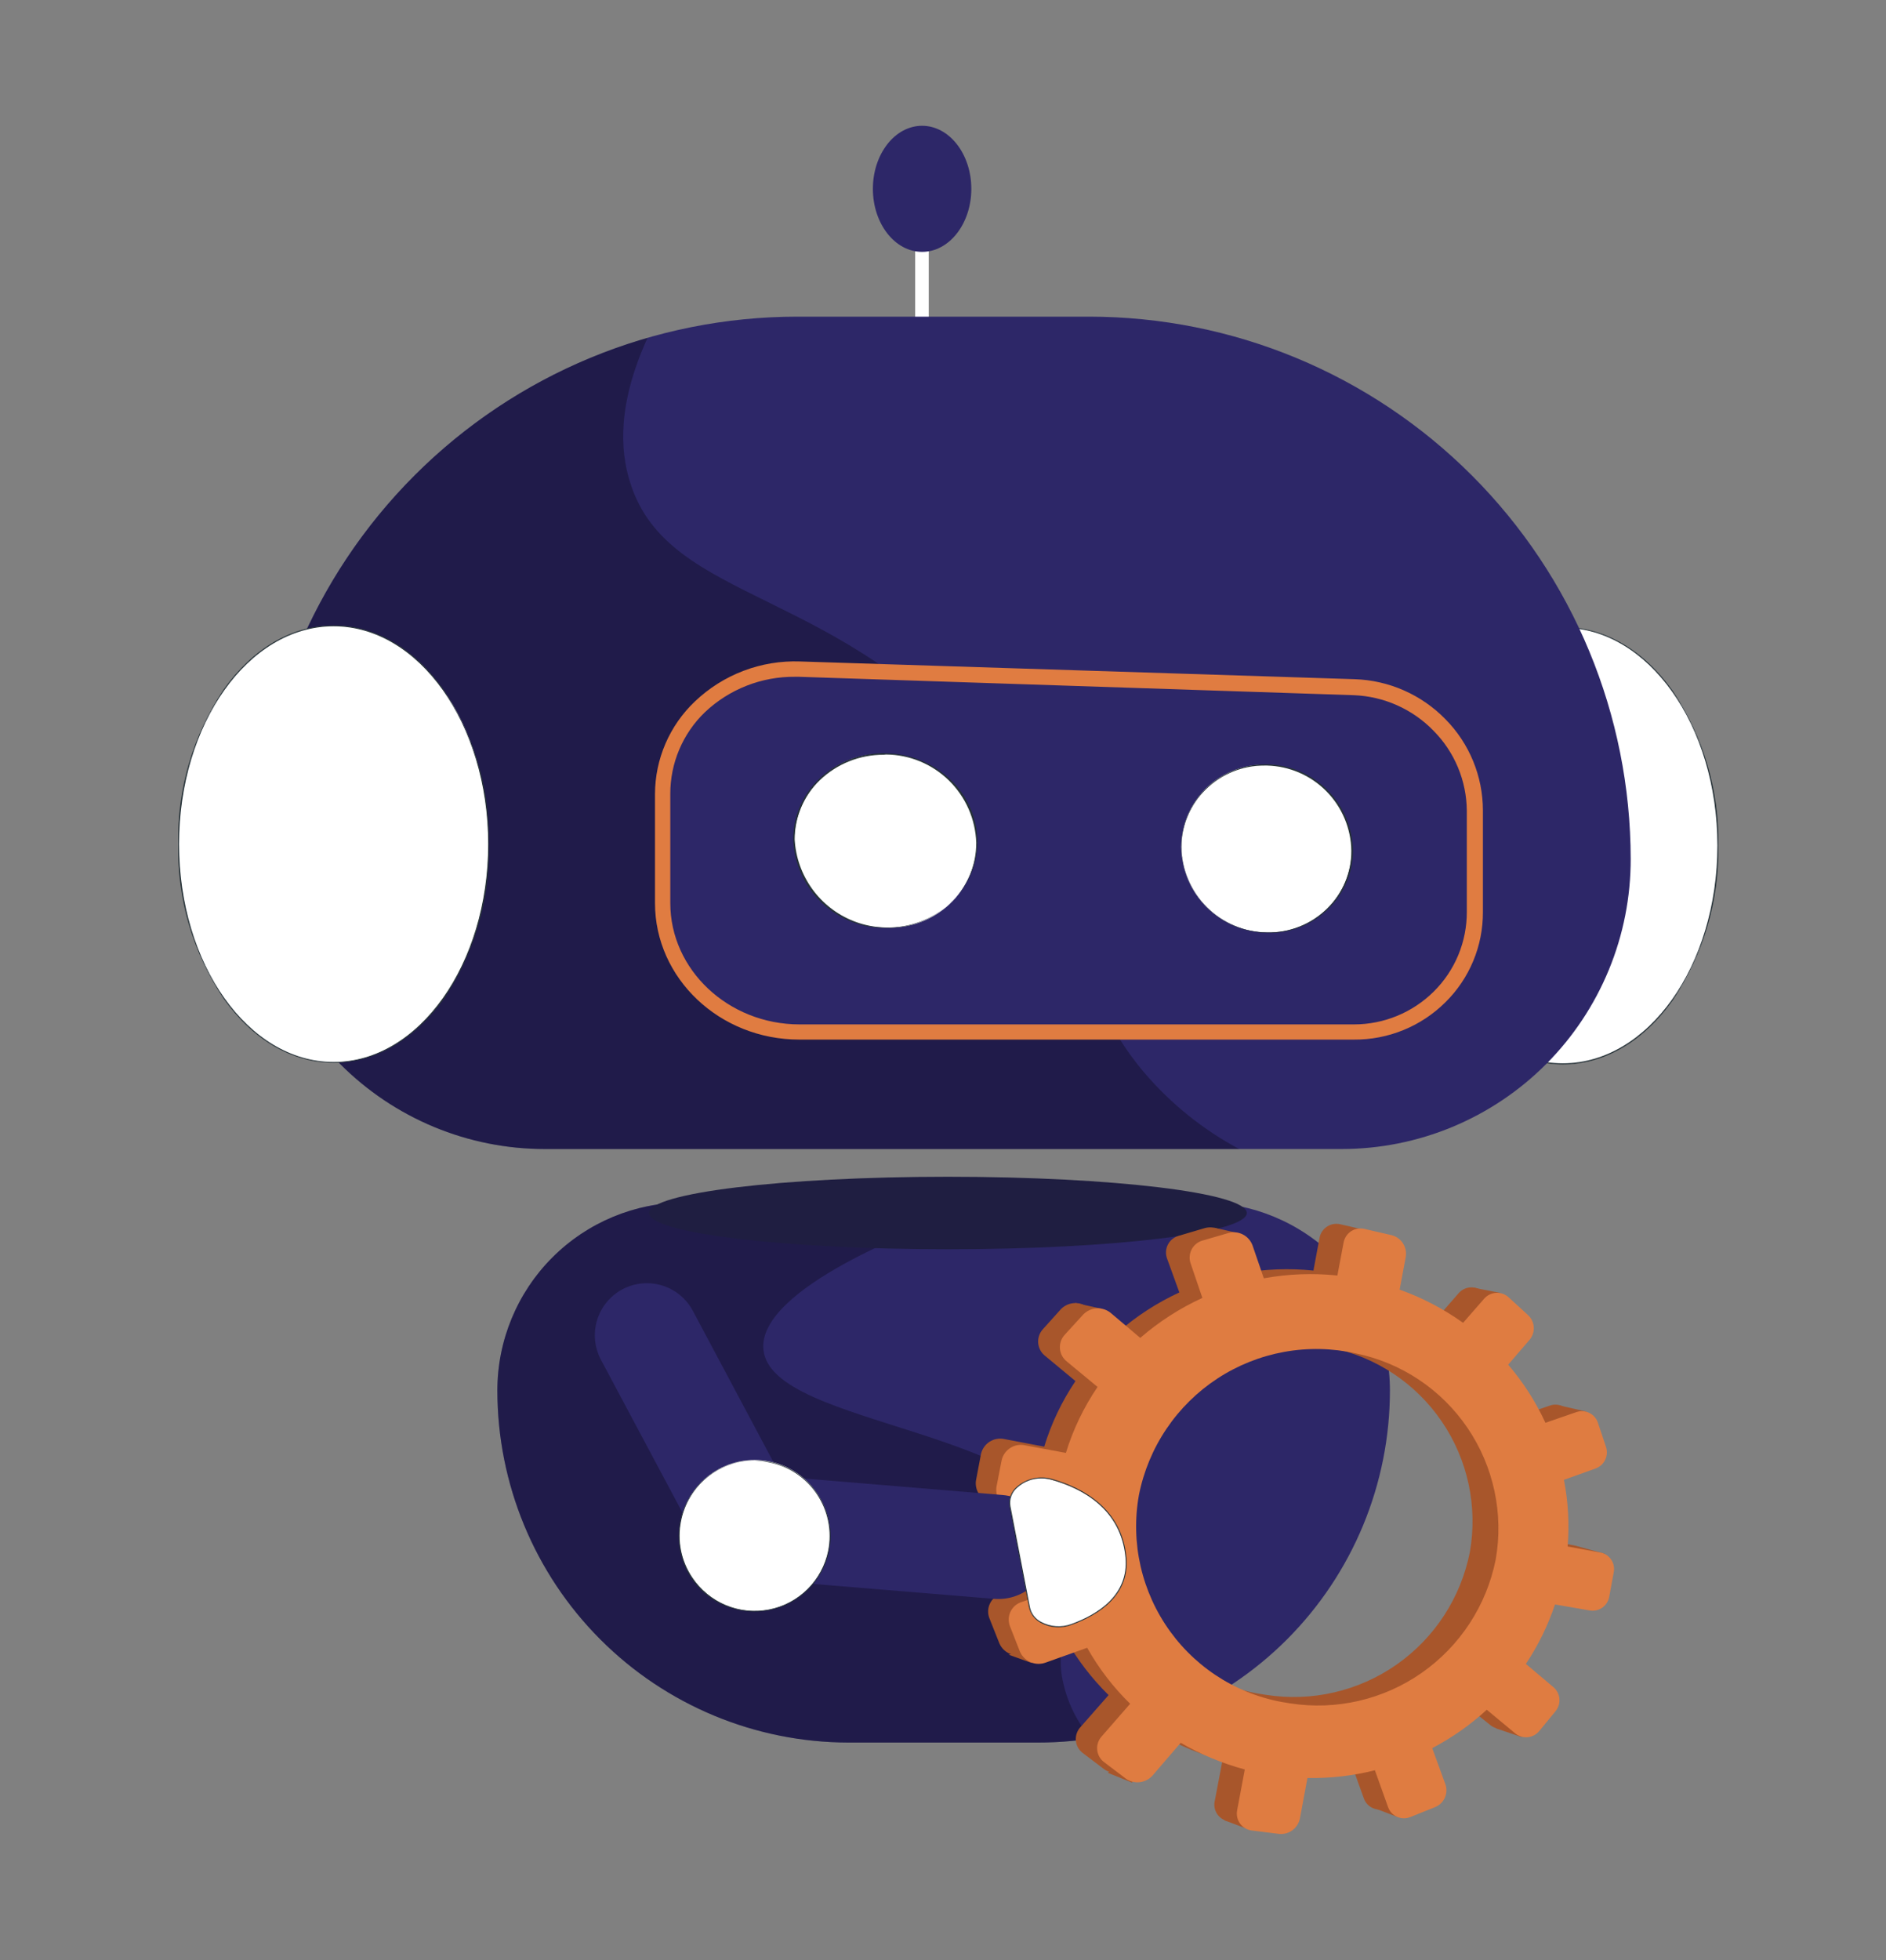 <?xml version="1.0" encoding="UTF-8"?> <svg xmlns="http://www.w3.org/2000/svg" width="180" height="187" viewBox="0 0 180 187" fill="none"><rect x="0" y="0" width="180" height="187" fill="#808080" stroke="none"/> <g clip-path="url(#clip0_94_51)"> <path d="M88.64 19.807H87.345V35.829H88.64V19.807Z" fill="white"></path> <path d="M88.005 24.029C90.6 24.029 92.703 21.336 92.703 18.014C92.703 14.693 90.6 12 88.005 12C85.411 12 83.308 14.693 83.308 18.014C83.308 21.336 85.411 24.029 88.005 24.029Z" fill="#2D2768"></path> <path d="M149.159 101.504C157.327 101.504 163.949 92.179 163.949 80.676C163.949 69.173 157.327 59.848 149.159 59.848C140.991 59.848 134.369 69.173 134.369 80.676C134.369 92.179 140.991 101.504 149.159 101.504Z" fill="white"></path> <path d="M149.159 101.543C145.198 101.543 141.466 99.368 138.66 95.426C135.737 91.067 134.222 85.914 134.318 80.664C134.22 75.417 135.736 70.268 138.66 65.914C141.415 61.972 145.224 59.81 149.159 59.81C153.095 59.81 156.853 61.972 159.658 65.926C162.58 70.277 164.095 75.422 164 80.664C164.094 85.909 162.578 91.058 159.658 95.414C156.853 99.368 153.12 101.543 149.159 101.543ZM149.159 59.887C141.021 59.887 134.407 69.22 134.407 80.664C134.407 92.108 141.021 101.441 149.159 101.441C157.297 101.441 163.911 92.108 163.911 80.664C163.911 69.22 157.297 59.887 149.159 59.887Z" fill="#263238"></path> <path d="M103.938 30.209H76.097C62.395 30.209 49.254 35.657 39.561 45.356C29.867 55.055 24.415 68.212 24.401 81.935C24.395 85.568 25.103 89.166 26.487 92.525C27.87 95.883 29.901 98.935 32.464 101.506C35.026 104.077 38.069 106.117 41.42 107.509C44.77 108.901 48.361 109.617 51.989 109.617H128.047C131.674 109.617 135.265 108.901 138.616 107.509C141.966 106.117 145.009 104.077 147.572 101.506C150.134 98.935 152.165 95.883 153.548 92.525C154.932 89.166 155.64 85.568 155.634 81.935C155.62 68.212 150.168 55.055 140.474 45.356C130.781 35.657 117.64 30.209 103.938 30.209Z" fill="#2D2768"></path> <path d="M99.05 166.239H80.985C72.094 166.232 63.569 162.69 57.284 156.39C50.999 150.091 47.469 141.55 47.469 132.645C47.469 127.89 49.355 123.329 52.712 119.967C56.069 116.605 60.622 114.716 65.369 114.716H114.755C119.502 114.716 124.055 116.605 127.412 119.967C130.769 123.329 132.655 127.89 132.655 132.645C132.655 137.062 131.785 141.435 130.096 145.515C128.406 149.595 125.93 153.302 122.809 156.422C119.687 159.542 115.982 162.016 111.906 163.7C107.829 165.385 103.46 166.247 99.05 166.239Z" fill="#2D2768"></path> <g style="mix-blend-mode:multiply" opacity="0.3"> <path d="M109.232 102.356C101.348 93.1 104.852 85.686 94.556 73.111C80.401 55.856 63.884 57.776 60.164 46.103C59.111 42.848 58.996 38.397 61.802 32.23C51.033 35.338 41.563 41.866 34.818 50.83C28.073 59.794 24.417 70.71 24.401 81.935C24.395 85.568 25.103 89.166 26.487 92.525C27.87 95.883 29.901 98.935 32.464 101.506C35.026 104.077 38.069 106.117 41.42 107.509C44.77 108.901 48.361 109.617 51.989 109.617H118.271C114.833 107.782 111.767 105.32 109.232 102.356Z" fill="#010103"></path> </g> <path d="M31.841 101.352C40.009 101.352 46.631 92.027 46.631 80.524C46.631 69.021 40.009 59.696 31.841 59.696C23.673 59.696 17.051 69.021 17.051 80.524C17.051 92.027 23.673 101.352 31.841 101.352Z" fill="white"></path> <path d="M31.841 101.39C27.867 101.39 24.148 99.216 21.342 95.274C18.416 90.921 16.899 85.771 17 80.524C16.899 75.277 18.416 70.127 21.342 65.774C24.148 61.832 27.867 59.658 31.841 59.658C35.815 59.658 39.534 61.832 42.327 65.774C45.254 70.127 46.77 75.277 46.669 80.524C46.788 85.764 45.295 90.913 42.391 95.274C39.534 99.216 35.802 101.39 31.841 101.39ZM31.841 59.747C23.703 59.747 17.089 69.067 17.089 80.524C17.089 91.981 23.703 101.314 31.841 101.314C39.979 101.314 46.593 91.981 46.593 80.524C46.593 69.067 39.966 59.747 31.841 59.747Z" fill="#263238"></path> <g style="mix-blend-mode:multiply" opacity="0.3"> <path d="M103.494 147.751C101.018 136.091 73.609 136.307 72.86 128.754C72.288 122.879 88.094 117.055 89.999 116.331C91.7 115.708 93.376 115.174 95.077 114.716H65.344C60.601 114.723 56.054 116.614 52.703 119.976C49.351 123.338 47.469 127.894 47.469 132.645C47.469 141.55 50.999 150.091 57.284 156.39C63.569 162.69 72.094 166.232 80.985 166.239H99.05C100.75 166.24 102.448 166.113 104.128 165.858C102.592 164.055 101.604 161.848 101.285 159.5C100.79 154.274 104.459 152.265 103.494 147.751Z" fill="#010103"></path> </g> <path d="M90.468 119.179C106.223 119.179 118.995 117.63 118.995 115.72C118.995 113.81 106.223 112.262 90.468 112.262C74.713 112.262 61.942 113.81 61.942 115.72C61.942 117.63 74.713 119.179 90.468 119.179Z" fill="#1F1E41"></path> <path d="M150.302 147.446L147.102 146.848C147.267 144.722 147.147 142.584 146.747 140.49L149.743 139.435C150.143 139.288 150.469 138.99 150.652 138.605C150.835 138.22 150.86 137.778 150.721 137.375L149.972 135.111C149.907 134.911 149.803 134.725 149.667 134.565C149.53 134.404 149.363 134.273 149.176 134.177C148.988 134.081 148.784 134.024 148.574 134.007C148.364 133.991 148.153 134.016 147.953 134.082L144.995 135.099C144.078 133.109 142.89 131.256 141.466 129.593L143.497 127.241C143.777 126.905 143.916 126.474 143.885 126.037C143.854 125.601 143.656 125.194 143.332 124.901L141.542 123.261C141.386 123.112 141.201 122.996 141 122.919C140.798 122.843 140.583 122.808 140.368 122.816C140.152 122.824 139.941 122.876 139.746 122.968C139.55 123.059 139.375 123.189 139.231 123.35L137.2 125.677C135.375 124.357 133.376 123.3 131.259 122.536L131.843 119.433C131.916 118.983 131.817 118.522 131.565 118.142C131.313 117.763 130.927 117.492 130.484 117.386L127.945 116.801C127.73 116.747 127.506 116.737 127.286 116.772C127.067 116.807 126.857 116.887 126.67 117.006C126.482 117.125 126.321 117.281 126.195 117.464C126.069 117.648 125.982 117.855 125.939 118.073L125.355 121.213C123.035 120.976 120.693 121.066 118.398 121.48L117.294 118.34C117.127 117.891 116.799 117.521 116.373 117.303C115.948 117.084 115.457 117.032 114.996 117.157L112.457 117.907C112.239 117.973 112.038 118.082 111.864 118.229C111.691 118.376 111.55 118.558 111.45 118.762C111.35 118.966 111.293 119.188 111.283 119.415C111.272 119.643 111.309 119.869 111.39 120.082L112.558 123.299C110.427 124.282 108.447 125.567 106.68 127.113L103.9 124.786C103.529 124.464 103.05 124.295 102.56 124.314C102.069 124.332 101.604 124.538 101.259 124.888L99.52 126.821C99.361 127 99.24 127.21 99.165 127.438C99.091 127.666 99.064 127.907 99.087 128.145C99.109 128.384 99.181 128.615 99.297 128.825C99.413 129.035 99.571 129.218 99.761 129.364L102.643 131.755C101.345 133.68 100.339 135.789 99.66 138.011L95.851 137.286C95.37 137.183 94.868 137.273 94.452 137.537C94.037 137.801 93.742 138.218 93.629 138.697L93.147 141.24C93.111 141.48 93.123 141.725 93.183 141.96C93.242 142.195 93.347 142.416 93.493 142.61C93.638 142.804 93.82 142.967 94.029 143.09C94.237 143.213 94.469 143.293 94.709 143.326L98.682 144.025C98.597 146.305 98.849 148.584 99.431 150.79L95.546 152.061C95.318 152.131 95.106 152.247 94.925 152.402C94.743 152.557 94.594 152.747 94.488 152.961C94.383 153.176 94.322 153.41 94.309 153.648C94.297 153.887 94.333 154.126 94.416 154.35L95.381 156.779C95.578 157.228 95.938 157.585 96.389 157.777C96.84 157.968 97.347 157.98 97.806 157.809L101.729 156.41C102.837 158.357 104.208 160.142 105.804 161.712L103.1 164.789C102.946 164.961 102.829 165.162 102.757 165.381C102.684 165.599 102.658 165.831 102.679 166.06C102.701 166.29 102.77 166.512 102.881 166.714C102.993 166.915 103.146 167.091 103.329 167.231L105.398 168.795C105.782 169.07 106.255 169.193 106.724 169.139C107.193 169.085 107.625 168.858 107.937 168.502L110.616 165.4C112.512 166.513 114.549 167.369 116.672 167.943L115.948 171.758C115.89 171.978 115.88 172.208 115.918 172.433C115.956 172.658 116.042 172.872 116.169 173.061C116.297 173.25 116.463 173.41 116.657 173.529C116.851 173.649 117.068 173.725 117.294 173.754L119.833 174.072C120.287 174.132 120.747 174.017 121.119 173.751C121.492 173.484 121.749 173.085 121.839 172.635L122.562 168.82C124.701 168.85 126.835 168.602 128.91 168.083L130.179 171.605C130.256 171.806 130.372 171.99 130.522 172.144C130.671 172.299 130.851 172.422 131.049 172.505C131.247 172.588 131.46 172.63 131.675 172.629C131.89 172.627 132.103 172.581 132.3 172.495L134.585 171.58C134.994 171.425 135.329 171.117 135.518 170.722C135.707 170.326 135.736 169.873 135.6 169.456L134.331 165.997C136.198 165.013 137.931 163.79 139.485 162.361L142.253 164.586C142.418 164.716 142.607 164.813 142.809 164.87C143.011 164.927 143.223 164.944 143.432 164.919C143.64 164.894 143.842 164.828 144.025 164.725C144.209 164.622 144.37 164.484 144.5 164.319L146.023 162.475C146.3 162.154 146.439 161.736 146.411 161.312C146.382 160.889 146.188 160.493 145.871 160.212L143.23 157.987C144.399 156.243 145.326 154.348 145.985 152.354L149.273 152.926C149.685 152.993 150.106 152.899 150.45 152.662C150.793 152.425 151.031 152.064 151.114 151.654L151.571 149.327C151.615 149.12 151.617 148.906 151.577 148.698C151.536 148.49 151.454 148.292 151.336 148.116C151.217 147.94 151.065 147.79 150.887 147.675C150.709 147.56 150.51 147.482 150.302 147.446ZM120.81 161.687C118.558 161.38 116.392 160.619 114.441 159.451C112.491 158.283 110.796 156.731 109.461 154.89C108.125 153.048 107.175 150.955 106.669 148.736C106.163 146.517 106.111 144.218 106.515 141.978C106.957 139.735 107.842 137.603 109.119 135.707C110.396 133.812 112.039 132.192 113.951 130.943C115.863 129.694 118.006 128.841 120.252 128.435C122.498 128.028 124.803 128.076 127.031 128.576C131.338 129.454 135.134 131.981 137.609 135.619C140.085 139.257 141.045 143.719 140.285 148.056C139.429 152.407 136.925 156.257 133.296 158.799C129.667 161.34 125.197 162.375 120.823 161.687H120.81Z" fill="#A8562B"></path> <path d="M118.119 117.628L115.859 117.119L114.691 119.026L118.119 117.628Z" fill="#A8562B"></path> <path d="M140.539 122.828L143.154 123.337L142.799 125.282L140.539 122.828Z" fill="#A8562B"></path> <path d="M148.791 134.069L151.393 134.666L150.467 136.014L148.791 134.069Z" fill="#A8562B"></path> <path d="M150.53 147.509L153.133 148.221L152.028 149.34L150.53 147.509Z" fill="#A8562B"></path> <path d="M142.722 164.866L145.223 165.718L145.934 163.67L142.722 164.866Z" fill="#A8562B"></path> <path d="M131.132 172.482L133.353 173.334L133.861 171.669L131.132 172.482Z" fill="#A8562B"></path> <path d="M118.842 174.402L116.837 173.652L119.109 171.338L118.842 174.402Z" fill="#A8562B"></path> <path d="M108.051 170.066L105.728 169.125L108.013 167.218L108.051 170.066Z" fill="#A8562B"></path> <path d="M102.605 124.303L105.106 124.85L103.773 126.503L102.605 124.303Z" fill="#A8562B"></path> <path d="M93.909 143.11L96.143 143.885L96.321 141.965L93.909 143.11Z" fill="#A8562B"></path> <path d="M96.27 157.86L98.454 158.648L98.911 157.198L96.27 157.86Z" fill="#A8562B"></path> <path d="M152.841 148.132L149.616 147.535C149.79 145.409 149.671 143.27 149.261 141.177L152.282 140.096C152.685 139.949 153.015 139.65 153.2 139.262C153.385 138.875 153.411 138.43 153.272 138.023L152.511 135.747C152.446 135.545 152.342 135.358 152.205 135.196C152.067 135.034 151.9 134.901 151.711 134.804C151.522 134.707 151.316 134.648 151.105 134.631C150.894 134.614 150.681 134.639 150.479 134.705L147.496 135.735C146.573 133.731 145.377 131.865 143.941 130.191L145.985 127.813C146.27 127.474 146.412 127.038 146.381 126.597C146.35 126.155 146.149 125.743 145.82 125.448L144.005 123.782C143.846 123.632 143.66 123.516 143.456 123.439C143.253 123.362 143.036 123.327 142.818 123.335C142.601 123.344 142.387 123.395 142.19 123.487C141.992 123.579 141.815 123.71 141.669 123.871L139.638 126.198C137.776 124.865 135.738 123.799 133.582 123.032L134.166 119.904C134.243 119.448 134.144 118.981 133.889 118.596C133.635 118.211 133.243 117.938 132.795 117.831L130.256 117.246C130.039 117.19 129.814 117.179 129.593 117.213C129.373 117.247 129.161 117.326 128.972 117.445C128.783 117.564 128.62 117.721 128.494 117.905C128.368 118.09 128.28 118.298 128.237 118.518L127.64 121.684C125.299 121.441 122.936 121.53 120.62 121.951L119.541 118.81C119.379 118.369 119.06 118.002 118.646 117.782C118.231 117.561 117.749 117.502 117.294 117.615L114.755 118.352C114.531 118.418 114.323 118.529 114.144 118.679C113.966 118.829 113.82 119.014 113.716 119.223C113.612 119.432 113.553 119.66 113.541 119.893C113.53 120.127 113.567 120.36 113.65 120.578L114.755 123.82C112.608 124.804 110.612 126.089 108.826 127.635L106.058 125.295C105.685 124.968 105.201 124.796 104.705 124.815C104.209 124.834 103.74 125.042 103.392 125.397L101.602 127.355C101.442 127.533 101.32 127.742 101.245 127.97C101.169 128.197 101.141 128.438 101.163 128.676C101.184 128.915 101.255 129.147 101.369 129.357C101.484 129.567 101.641 129.751 101.831 129.898L104.751 132.314C103.435 134.249 102.416 136.371 101.729 138.608L97.832 137.883C97.347 137.777 96.84 137.867 96.421 138.134C96.003 138.401 95.706 138.823 95.597 139.308L95.102 141.851C95.066 142.093 95.079 142.34 95.138 142.577C95.198 142.815 95.304 143.038 95.451 143.234C95.597 143.43 95.781 143.596 95.991 143.721C96.201 143.845 96.434 143.927 96.676 143.961L100.688 144.661C100.602 146.957 100.854 149.254 101.437 151.476L97.527 152.824C97.296 152.893 97.082 153.008 96.897 153.163C96.713 153.318 96.562 153.51 96.455 153.726C96.348 153.942 96.286 154.177 96.274 154.418C96.262 154.659 96.299 154.9 96.384 155.126L97.349 157.58C97.55 158.031 97.916 158.389 98.371 158.58C98.826 158.771 99.337 158.782 99.799 158.61L103.76 157.198C104.866 159.165 106.246 160.964 107.861 162.539L105.144 165.654C104.988 165.825 104.869 166.028 104.796 166.248C104.722 166.468 104.695 166.701 104.717 166.932C104.738 167.163 104.808 167.387 104.921 167.589C105.033 167.792 105.187 167.969 105.373 168.108L107.455 169.685C107.841 169.955 108.312 170.074 108.779 170.02C109.247 169.966 109.679 169.743 109.994 169.392L112.685 166.264C114.604 167.378 116.662 168.233 118.804 168.808L118.068 172.724C118.028 172.944 118.034 173.169 118.085 173.386C118.136 173.604 118.232 173.808 118.365 173.987C118.498 174.166 118.667 174.316 118.861 174.426C119.054 174.537 119.268 174.607 119.49 174.631L122.029 174.949C122.487 175.007 122.951 174.89 123.327 174.621C123.703 174.353 123.965 173.952 124.06 173.5L124.784 169.621C126.953 169.662 129.117 169.414 131.22 168.884L132.49 172.431C132.568 172.635 132.686 172.82 132.837 172.976C132.989 173.133 133.17 173.257 133.371 173.341C133.571 173.425 133.786 173.468 134.004 173.467C134.221 173.466 134.436 173.421 134.636 173.334L136.946 172.406C137.358 172.246 137.692 171.934 137.881 171.534C138.07 171.134 138.099 170.677 137.962 170.257L136.692 166.773C138.579 165.784 140.329 164.553 141.897 163.111L144.639 165.387C144.975 165.653 145.402 165.776 145.828 165.728C146.253 165.68 146.643 165.466 146.912 165.133L148.448 163.264C148.725 162.936 148.863 162.513 148.832 162.085C148.801 161.658 148.604 161.259 148.283 160.975L145.63 158.737C146.802 156.978 147.737 155.071 148.41 153.066L151.724 153.638C152.137 153.709 152.562 153.616 152.908 153.379C153.254 153.141 153.494 152.778 153.577 152.366L154.009 150.027C154.097 149.621 154.025 149.196 153.807 148.843C153.589 148.49 153.243 148.235 152.841 148.132ZM123.133 162.501C120.862 162.19 118.677 161.423 116.71 160.245C114.742 159.067 113.033 157.503 111.685 155.647C110.336 153.79 109.377 151.68 108.863 149.442C108.35 147.204 108.294 144.886 108.699 142.626C109.146 140.365 110.041 138.216 111.33 136.306C112.618 134.396 114.276 132.763 116.204 131.503C118.132 130.244 120.292 129.384 122.557 128.972C124.822 128.561 127.146 128.608 129.392 129.11C133.741 130 137.571 132.555 140.066 136.232C142.56 139.909 143.523 144.416 142.748 148.793C141.872 153.169 139.343 157.038 135.688 159.591C132.034 162.145 127.536 163.187 123.133 162.501Z" fill="#DF7C41"></path> <path d="M59.39 123.006C58.23 123.629 57.365 124.687 56.984 125.949C56.603 127.21 56.738 128.571 57.359 129.733L68.01 149.696L76.757 145.004L66.118 125.041C65.494 123.879 64.435 123.012 63.174 122.63C61.913 122.249 60.552 122.384 59.39 123.006Z" fill="#2D2768"></path> <path d="M100.218 148.056C100.279 147.403 100.211 146.744 100.018 146.117C99.824 145.491 99.509 144.908 99.09 144.404C98.672 143.9 98.158 143.483 97.578 143.178C96.998 142.873 96.364 142.685 95.712 142.626L73.203 140.757L72.377 150.675L94.899 152.532C96.194 152.631 97.476 152.218 98.471 151.381C99.465 150.544 100.093 149.351 100.218 148.056Z" fill="#2D2768"></path> <path d="M72.022 153.702C75.997 153.702 79.22 150.474 79.22 146.492C79.22 142.51 75.997 139.282 72.022 139.282C68.046 139.282 64.823 142.51 64.823 146.492C64.823 150.474 68.046 153.702 72.022 153.702Z" fill="white"></path> <path d="M72.022 153.752C71.549 153.756 71.076 153.709 70.613 153.613C69.684 153.44 68.798 153.085 68.007 152.568C67.216 152.051 66.535 151.381 66.004 150.599C65.204 149.407 64.775 148.004 64.772 146.568C64.77 145.132 65.193 143.727 65.989 142.532C66.785 141.337 67.917 140.406 69.242 139.857C70.567 139.308 72.025 139.165 73.431 139.447C75.314 139.822 76.971 140.93 78.04 142.527C79.108 144.124 79.501 146.08 79.131 147.967C78.79 149.602 77.897 151.07 76.602 152.124C75.308 153.178 73.69 153.753 72.022 153.752ZM72.022 139.32C70.364 139.321 68.757 139.899 67.477 140.954C66.197 142.009 65.322 143.476 65.001 145.106C64.812 146.028 64.809 146.979 64.993 147.903C65.176 148.827 65.541 149.704 66.068 150.485C66.852 151.663 67.967 152.583 69.272 153.128C70.577 153.673 72.014 153.818 73.402 153.546C74.79 153.274 76.066 152.597 77.07 151.599C78.073 150.602 78.76 149.329 79.042 147.941C79.412 146.077 79.028 144.141 77.973 142.56C76.918 140.979 75.28 139.883 73.418 139.511C72.96 139.404 72.492 139.341 72.022 139.32Z" fill="#263238"></path> <path d="M96.384 143.707L98.251 153.371C98.53 154.808 100.51 155.609 102.262 154.973C104.801 154.045 107.797 152.188 107.455 148.615C107.036 144.05 103.468 142.041 100.396 141.177C98.251 140.541 96.054 141.991 96.384 143.707Z" fill="white"></path> <path d="M101.005 155.24C100.415 155.242 99.834 155.093 99.317 154.808C99.04 154.663 98.798 154.459 98.607 154.211C98.416 153.963 98.282 153.676 98.212 153.371L96.346 143.72C96.289 143.372 96.323 143.016 96.446 142.686C96.568 142.356 96.775 142.064 97.044 141.838C97.497 141.444 98.04 141.168 98.625 141.038C99.211 140.907 99.819 140.924 100.396 141.088C103.405 141.94 107.074 143.936 107.505 148.577C107.836 152.214 104.839 154.083 102.275 155.011C101.869 155.163 101.439 155.241 101.005 155.24ZM99.406 141.037C98.559 141.027 97.739 141.336 97.108 141.902C96.847 142.114 96.647 142.391 96.529 142.707C96.41 143.022 96.378 143.363 96.435 143.694L98.301 153.358C98.366 153.652 98.495 153.928 98.68 154.166C98.864 154.403 99.099 154.597 99.368 154.731C99.805 154.966 100.286 155.105 100.781 155.14C101.275 155.176 101.771 155.105 102.237 154.935C104.776 154.019 107.747 152.163 107.417 148.577C106.985 143.987 103.354 142.016 100.383 141.177C100.065 141.086 99.737 141.039 99.406 141.037Z" fill="#263238"></path> <path d="M129.215 98.465H76.287C69.115 98.465 63.224 92.96 63.224 86.169V75.743C63.224 68.953 69.115 63.638 76.287 63.867L129.215 65.558C132.288 65.65 135.206 66.93 137.358 69.13C139.509 71.329 140.727 74.278 140.755 77.358V87.022C140.755 88.534 140.456 90.031 139.874 91.427C139.293 92.823 138.441 94.09 137.368 95.154C136.295 96.219 135.022 97.059 133.622 97.627C132.223 98.196 130.725 98.481 129.215 98.465Z" fill="#2D2768"></path> <path d="M129.215 99.177H76.287C68.67 99.177 62.513 93.328 62.513 86.157V75.73C62.52 74.08 62.861 72.448 63.516 70.933C64.171 69.419 65.125 68.053 66.322 66.918C67.658 65.645 69.234 64.651 70.958 63.996C72.683 63.341 74.52 63.038 76.364 63.104L129.291 64.795C132.56 64.902 135.661 66.268 137.949 68.609C140.238 70.924 141.524 74.049 141.529 77.307V87.022C141.534 88.621 141.22 90.205 140.605 91.681C139.991 93.157 139.087 94.496 137.949 95.617C136.799 96.758 135.436 97.66 133.937 98.271C132.438 98.882 130.833 99.19 129.215 99.177ZM75.894 64.566C72.691 64.531 69.601 65.744 67.274 67.948C66.228 68.955 65.396 70.164 64.829 71.501C64.262 72.838 63.971 74.277 63.973 75.73V86.157C63.973 92.514 69.508 97.728 76.313 97.728H129.215C132.066 97.732 134.804 96.607 136.832 94.6C137.84 93.604 138.64 92.416 139.183 91.105C139.725 89.795 140.001 88.389 139.993 86.971V77.345C139.97 74.484 138.831 71.746 136.819 69.716C134.81 67.646 132.082 66.431 129.202 66.321L76.262 64.566H75.894Z" fill="#E07C41"></path> <path d="M93.249 80.397C93.221 81.501 92.974 82.589 92.522 83.597C92.07 84.604 91.422 85.511 90.616 86.266C89.81 87.02 88.862 87.605 87.827 87.988C86.793 88.371 85.692 88.544 84.59 88.496C82.313 88.517 80.118 87.644 78.475 86.063C76.833 84.483 75.875 82.321 75.805 80.041C75.83 78.924 76.08 77.824 76.539 76.806C76.999 75.788 77.658 74.873 78.478 74.116C79.298 73.359 80.261 72.775 81.312 72.399C82.362 72.023 83.477 71.863 84.59 71.928C86.846 71.947 89.007 72.839 90.621 74.417C92.235 75.996 93.177 78.138 93.249 80.397Z" fill="white"></path> <path d="M84.717 88.535H84.59C82.293 88.569 80.074 87.698 78.411 86.109C76.749 84.52 75.776 82.341 75.704 80.041C75.706 78.967 75.927 77.904 76.353 76.918C76.779 75.933 77.4 75.044 78.179 74.306C79.033 73.494 80.039 72.86 81.14 72.441C82.241 72.022 83.413 71.826 84.59 71.865C86.889 71.905 89.088 72.814 90.748 74.408C91.546 75.172 92.182 76.089 92.618 77.105C93.055 78.121 93.282 79.215 93.287 80.32C93.285 81.373 93.074 82.415 92.664 83.385C92.254 84.355 91.654 85.232 90.9 85.966C90.09 86.782 89.126 87.429 88.065 87.87C87.004 88.311 85.866 88.537 84.717 88.535ZM84.336 72.004C82.067 71.992 79.882 72.863 78.243 74.433C77.483 75.163 76.879 76.04 76.467 77.01C76.055 77.981 75.842 79.024 75.843 80.079C75.937 81.777 76.514 83.412 77.507 84.792C78.5 86.172 79.866 87.238 81.445 87.864C83.024 88.49 84.748 88.65 86.415 88.325C88.082 88 89.62 87.203 90.849 86.03C91.591 85.293 92.178 84.415 92.577 83.448C92.976 82.48 93.178 81.443 93.172 80.397C93.1 78.152 92.164 76.022 90.56 74.453C88.955 72.884 86.807 71.998 84.565 71.979L84.336 72.004Z" fill="#263238"></path> <path d="M129.011 81.121C129.007 82.17 128.793 83.208 128.382 84.172C127.972 85.137 127.373 86.01 126.62 86.74C125.868 87.47 124.978 88.041 124.002 88.422C123.026 88.802 121.984 88.983 120.937 88.954C118.775 88.941 116.704 88.078 115.17 86.552C113.637 85.025 112.763 82.956 112.736 80.791C112.742 79.731 112.961 78.684 113.38 77.711C113.799 76.739 114.41 75.86 115.175 75.129C115.941 74.398 116.845 73.829 117.835 73.456C118.825 73.083 119.88 72.914 120.937 72.958C123.076 73.007 125.113 73.885 126.619 75.408C128.125 76.93 128.982 78.979 129.011 81.121Z" fill="white"></path> <path d="M121.102 89.005H121.001C118.827 88.992 116.745 88.126 115.202 86.592C113.66 85.059 112.779 82.98 112.749 80.804C112.743 79.757 112.949 78.721 113.355 77.757C113.761 76.793 114.358 75.922 115.11 75.196C115.891 74.442 116.814 73.852 117.826 73.462C118.837 73.071 119.917 72.886 121.001 72.92C123.151 72.975 125.197 73.861 126.711 75.392C128.225 76.922 129.09 78.98 129.126 81.134C129.129 82.169 128.926 83.194 128.527 84.148C128.128 85.103 127.541 85.968 126.802 86.691C126.051 87.433 125.161 88.02 124.183 88.417C123.204 88.814 122.158 89.014 121.102 89.005ZM120.696 73.034C118.611 73.018 116.603 73.827 115.11 75.285C114.366 76.002 113.775 76.864 113.373 77.817C112.972 78.77 112.768 79.795 112.774 80.829C112.804 82.983 113.675 85.04 115.201 86.559C116.727 88.078 118.786 88.938 120.937 88.954C121.998 88.974 123.051 88.782 124.037 88.389C125.022 87.996 125.919 87.41 126.676 86.665C127.408 85.949 127.989 85.093 128.384 84.147C128.779 83.201 128.979 82.185 128.973 81.16C128.938 79.029 128.082 76.994 126.585 75.48C125.088 73.966 123.064 73.09 120.937 73.034H120.696Z" fill="#263238"></path> </g> <defs> <clipPath id="clip0_94_51"> <rect width="147" height="163" fill="white" transform="translate(17 12)"></rect> </clipPath> </defs> </svg> 